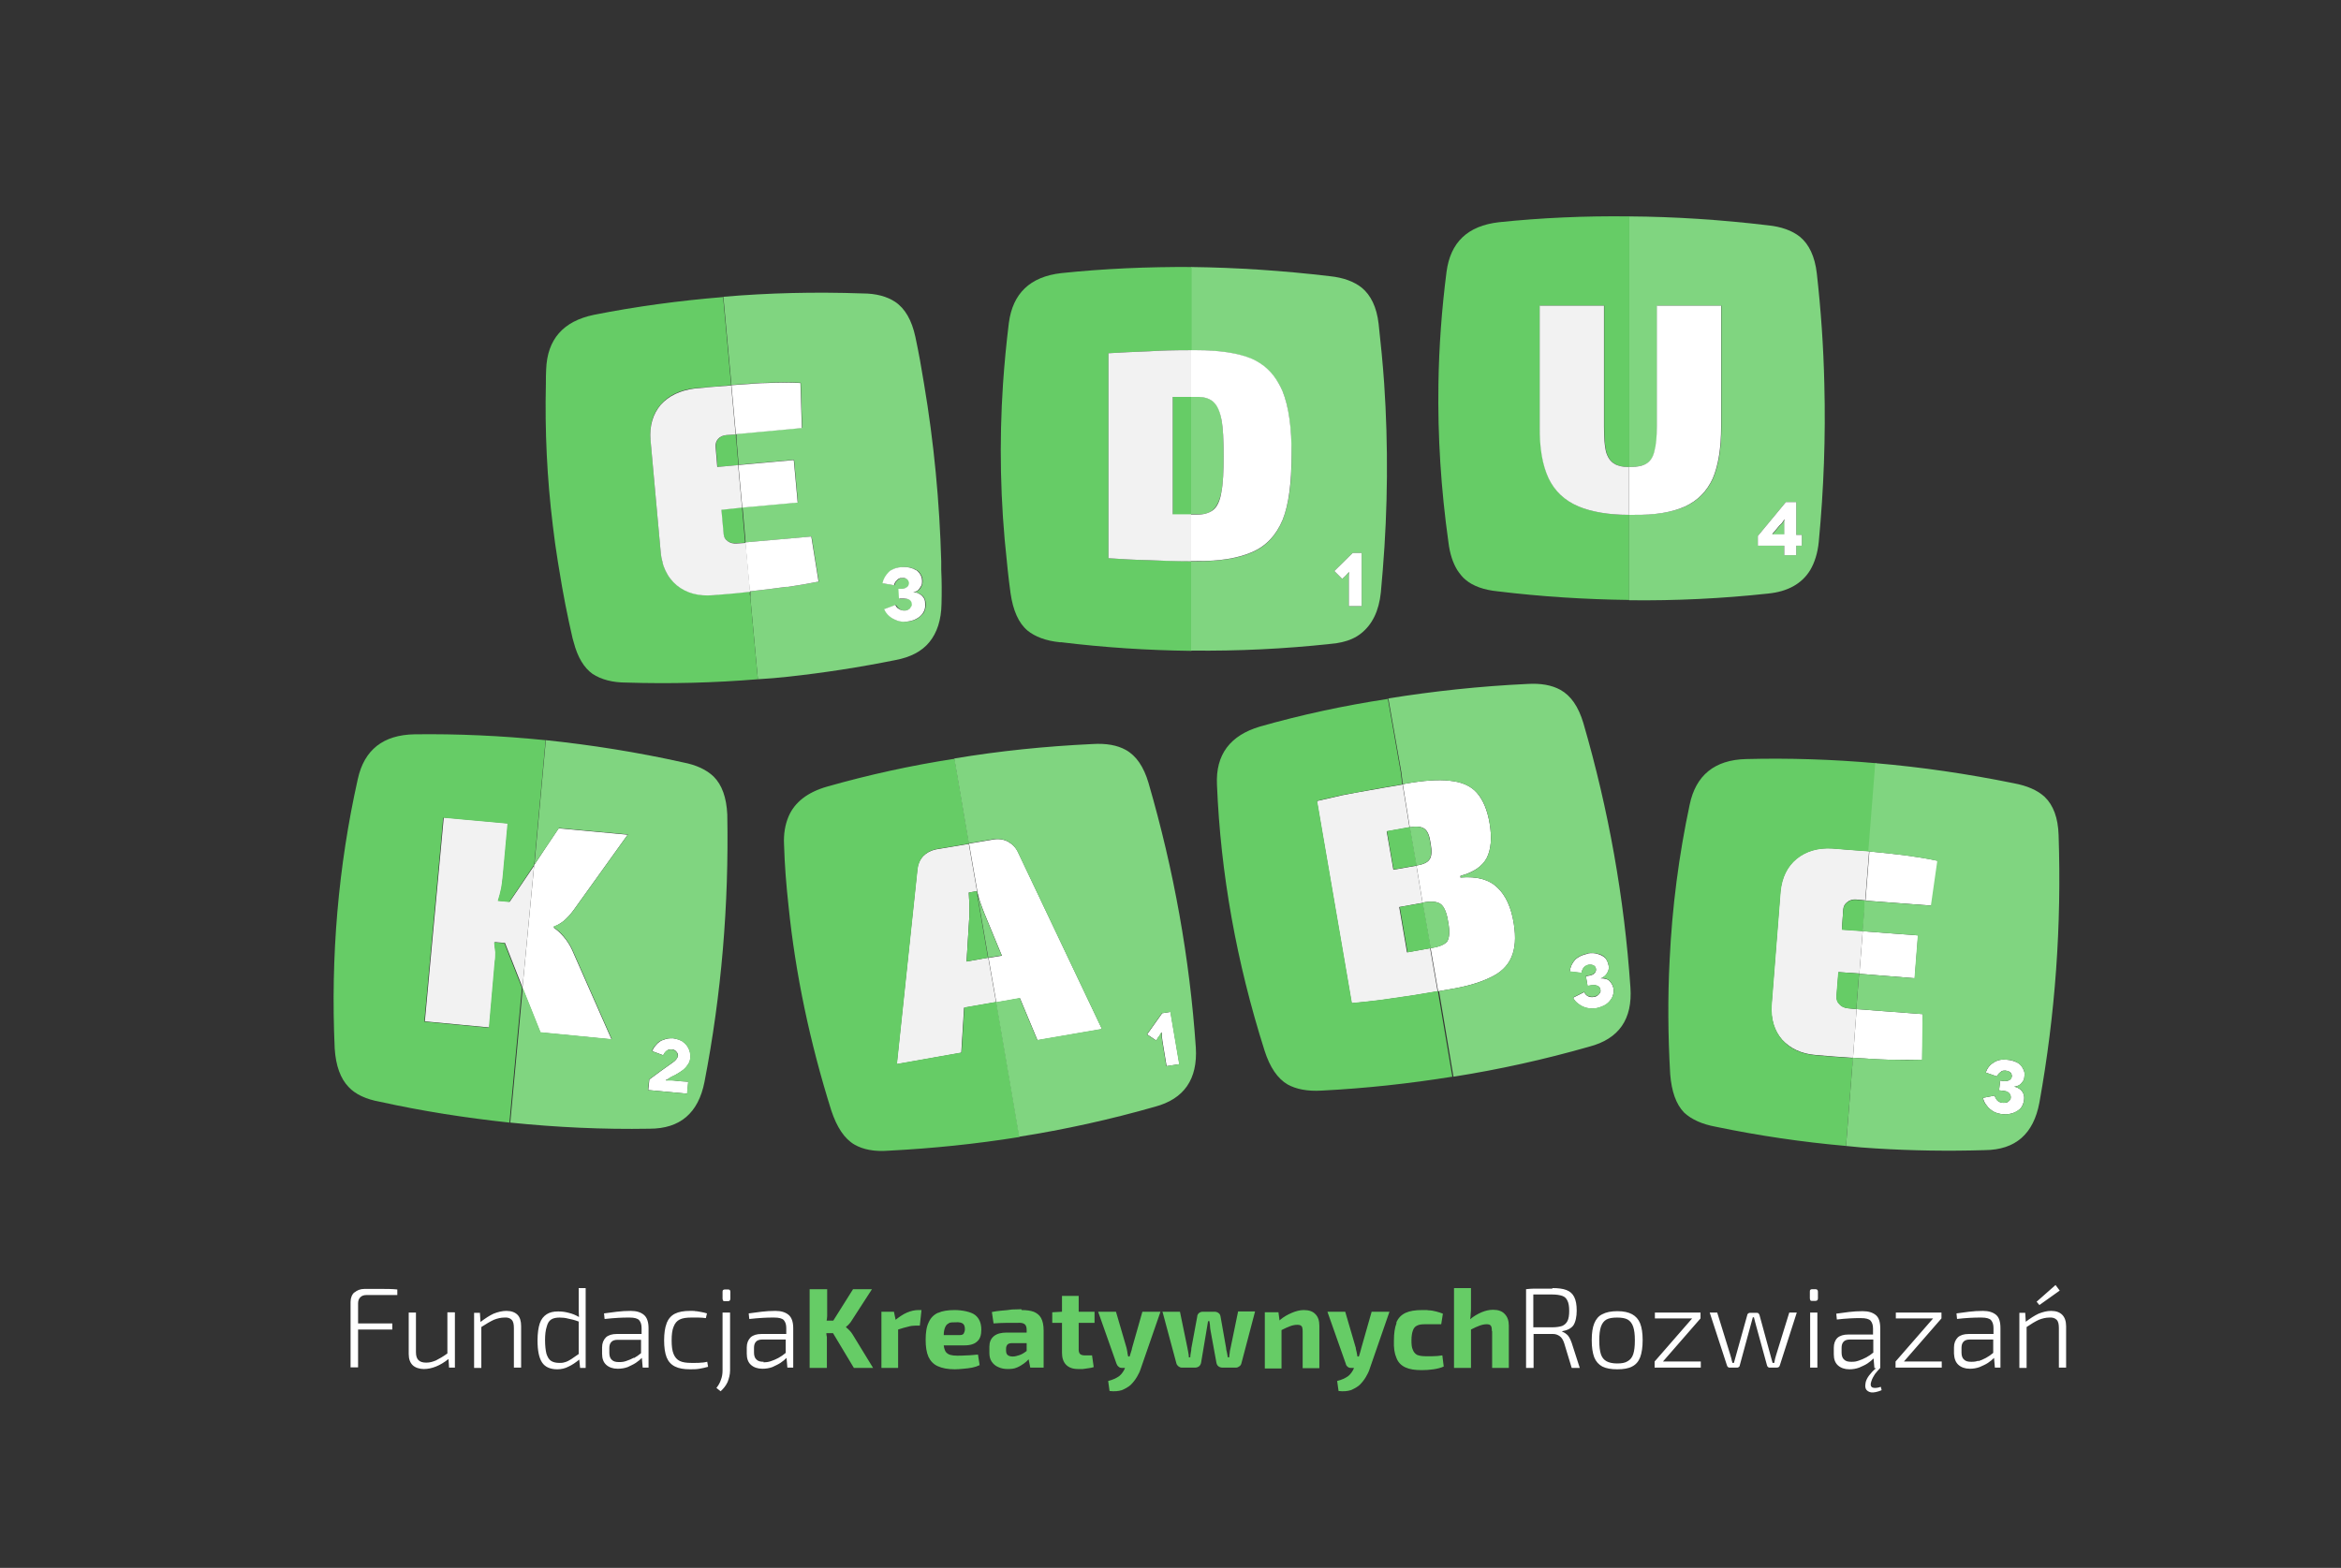 <?xml version="1.0" encoding="UTF-8"?>
<svg xmlns="http://www.w3.org/2000/svg" version="1.1" viewBox="0 0 841.4 563.7">
  <rect x="0" y="0" width="841.4" height="563.7" fill="#333333" stroke="none"/>
  <defs>
    <style>
      .cls-1 {
        fill: #f2f2f2;
      }

      .cls-1, .cls-2, .cls-3, .cls-4 {
        fill-rule: evenodd;
      }

      .cls-2 {
        fill: #80d580;
      }

      .cls-3 {
        fill: #fff;
      }

      .cls-4 {
        fill: #6c6;
      }
    </style>
  </defs>
  <!-- Generator: Adobe Illustrator 28.6.0, SVG Export Plug-In . SVG Version: 1.2.0 Build 709)  -->
  <g>
    <g id="FundacjaKreatywnychRozwiązań">
      <g>
        <path class="cls-3" d="M733,469.2l-1-1.2,6.8-6,1.5,2-7.3,5.2ZM711,489.4c.9-.3,1.9-.7,2.8-1.2.9-.5,1.8-1.1,2.6-1.8v-4.8h-8.5c-1,0-1.8.3-2.2.8-.5.5-.7,1.3-.7,2.2v1.7c0,1.1.3,2,.9,2.5.6.6,1.4.8,2.6.8s1.7-.1,2.6-.4ZM673.3,486.4v-4.8h-8.5c-1,0-1.8.3-2.2.8-.5.5-.7,1.3-.7,2.2v1.7c0,1.1.3,2,.9,2.5.6.6,1.4.8,2.6.8s1.7-.1,2.6-.4c.9-.3,1.9-.7,2.8-1.2.9-.5,1.8-1.1,2.6-1.8ZM660,472.3c1.4-.2,2.9-.4,4.5-.6,1.6-.2,3.3-.3,5-.3,2.1,0,3.6.5,4.7,1.4,1.1.9,1.6,2.5,1.6,4.8v14.2c-.7.7-1.3,1.5-1.9,2.2-.5.8-1,1.6-1.3,2.6-.4,1.1-.3,1.8.3,2.2.6.3,1.7.3,3.1-.2l.3,1.2c-1.6.7-2.9.9-3.8.8-.9-.2-1.6-.6-1.9-1.3-.3-.7-.2-1.5,0-2.5.2-.7.6-1.5,1.2-2.3.6-.8,1.4-1.7,2.5-2.6h-.6l-.3-3.5c-.6.6-1.3,1.2-2.2,1.8-.9.6-1.9,1-3,1.5-1.1.4-2.3.6-3.5.6-1.7,0-3.1-.5-4.1-1.4-1-.9-1.5-2.2-1.5-4v-2.3c0-1.5.4-2.7,1.3-3.6.9-.8,2.2-1.2,3.9-1.2h8.9v-2.1c0-1.3-.3-2.2-.9-2.9-.6-.6-1.7-.9-3.4-.9s-2.6,0-4.1.1c-1.5.1-3.1.2-4.6.4l-.2-2ZM650.6,471.9h2.6v19.8h-2.6v-19.8ZM653.4,464.4v2.4c0,.6-.3.9-.9.9h-1.2c-.3,0-.5,0-.6-.2-.1-.2-.2-.4-.2-.7v-2.4c0-.3,0-.5.2-.7.1-.1.3-.2.6-.2h1.2c.6,0,.9.3.9.9ZM727.9,471.9l.2,3.3c1.6-1.2,3.1-2.2,4.6-2.9,1.5-.6,3-1,4.5-1,1.8,0,3.1.5,4,1.4.9.9,1.4,2.3,1.4,4.1v14.9h-2.6v-14.2c0-1.4-.2-2.4-.8-3-.6-.6-1.5-.9-2.6-.8-1.3,0-2.5.3-3.8.8-1.3.6-2.8,1.5-4.4,2.6v14.7h-2.6v-19.8h2.1ZM697.8,471.9v2.1l-13.5,15.5h13.6v2.2h-16.6v-2.2l13.5-15.5h-13.4v-2.1h16.4ZM708,473.8c-1.5.1-3.1.2-4.6.4l-.2-2c1.4-.2,2.9-.4,4.5-.6,1.6-.2,3.3-.3,5-.3,2.1,0,3.6.5,4.7,1.4,1.1.9,1.6,2.5,1.6,4.8v14.2h-2l-.3-3.5c-.6.6-1.3,1.2-2.2,1.8-.9.6-1.9,1-3,1.5-1.1.4-2.3.6-3.5.6-1.7,0-3.1-.5-4.1-1.4-1-.9-1.5-2.2-1.6-4v-2.3c0-1.5.5-2.7,1.4-3.6.9-.8,2.2-1.2,3.9-1.2h8.9v-2.1c0-1.3-.3-2.2-.9-2.9-.6-.6-1.7-.9-3.4-.9s-2.6,0-4.1.1ZM163.5,471.9v19.8h-2.1l-.2-3.1c-1.5,1.2-3,2.1-4.5,2.7-1.5.6-2.9.9-4.4.9s-3.1-.5-4-1.4c-.9-.9-1.4-2.2-1.4-4v-14.9h2.6v14.2c0,1.4.3,2.3.9,2.9.6.6,1.5.9,2.8.9s2.3-.3,3.5-.8c1.2-.6,2.6-1.4,4.1-2.5v-14.8h2.6ZM227.8,488.3c.9-.5,1.8-1.1,2.6-1.8v-4.8h-8.5c-1,0-1.8.3-2.2.8-.5.5-.7,1.3-.7,2.2v1.7c0,1.1.3,2,.9,2.5.6.6,1.4.8,2.6.8s1.7-.1,2.6-.4c.9-.3,1.9-.7,2.8-1.2ZM172.8,475.2c1.6-1.2,3.1-2.2,4.6-2.9,1.5-.6,3.1-1,4.6-1,1.8,0,3.1.5,4,1.4.9.9,1.3,2.3,1.3,4.1v14.9h-2.6v-14.2c0-1.4-.2-2.4-.8-3-.6-.6-1.4-.9-2.6-.8-1.3,0-2.5.3-3.8.8-1.3.6-2.8,1.5-4.5,2.6v14.7h-2.6v-19.8h2.1l.2,3.3ZM239.6,475.7c.6-1.5,1.6-2.7,3-3.4,1.4-.7,3.2-1,5.4-1s1.2,0,1.9.1c.7,0,1.4.2,2.1.3.7.1,1.4.3,2.1.5l-.4,1.7c-.8-.1-1.7-.2-2.7-.2-1,0-1.9,0-2.6,0-1.7,0-3.1.2-4.1.7-1,.5-1.7,1.3-2.2,2.6-.5,1.2-.7,2.8-.7,4.9s.2,3.7.7,4.9c.5,1.2,1.2,2,2.2,2.5,1,.5,2.4.7,4.1.7s1,0,1.6,0c.7,0,1.4,0,2.1-.1.8,0,1.5-.2,2.1-.3l.3,1.8c-1,.3-2,.5-3.1.7s-2.2.2-3.4.2c-2.2,0-4-.3-5.4-1s-2.4-1.8-3-3.3c-.6-1.5-.9-3.6-.9-6.1s.3-4.6.9-6.1ZM217.3,474.2l-.2-2c1.4-.2,2.9-.4,4.6-.6,1.6-.2,3.3-.3,5-.3,2.1,0,3.6.5,4.7,1.4,1.1.9,1.7,2.5,1.7,4.8v14.2h-2.1l-.3-3.5c-.6.6-1.3,1.2-2.2,1.8-.9.6-1.9,1-2.9,1.5-1.1.4-2.3.6-3.6.6-1.7,0-3.1-.5-4.1-1.4-1-.9-1.5-2.2-1.5-4v-2.3c0-1.5.5-2.7,1.4-3.6.9-.8,2.2-1.2,3.9-1.2h8.9v-2.1c0-1.3-.3-2.2-.9-2.9-.6-.6-1.7-.9-3.4-.9s-2.6,0-4.1.1c-1.5.1-3.1.2-4.7.4ZM207.9,475.1c-1.3-.5-2.5-.8-3.6-1-1.1-.3-2.1-.4-3.2-.4s-2.3.2-3,.7c-.8.5-1.3,1.4-1.6,2.6-.4,1.2-.6,2.8-.6,4.8s.2,3.7.5,4.9c.4,1.2.9,2.1,1.7,2.6.8.5,1.8.7,3,.7s1.4-.1,2.1-.3c.7-.2,1.4-.6,2.2-1.1.7-.5,1.6-1.1,2.6-1.8v-11.7ZM207.9,463.1h2.6v28.7h-2l-.3-3c-1.2,1-2.5,1.9-3.8,2.5-1.3.7-2.7,1-4.1,1-2.5,0-4.4-.8-5.5-2.5-1.1-1.7-1.6-4.3-1.6-7.9,0-2.5.3-4.6.8-6.1.5-1.5,1.4-2.6,2.5-3.3,1.1-.7,2.4-1,4.1-1s2.6.2,3.8.5c1.3.3,2.5.8,3.7,1.5,0-.7-.1-1.3-.1-1.9,0-.6,0-1.3,0-2v-6.4ZM127.4,464.7c.9-.8,2.1-1.3,3.6-1.3,2,0,4,0,6,0,2,0,3.9,0,5.8.2v2h-11.1c-1,0-1.7.3-2.2.8-.5.5-.8,1.2-.8,2.2v7.2h12.3v2.2h-12.3v13.6h-2.7v-23.5c0-1.5.5-2.7,1.4-3.5ZM274.4,489.8c.8,0,1.7-.1,2.6-.4.9-.3,1.9-.7,2.8-1.2.9-.5,1.8-1.1,2.6-1.8v-4.8h-8.5c-1,0-1.8.3-2.2.8-.5.5-.7,1.3-.7,2.2v1.7c0,1.1.3,2,.9,2.5.6.6,1.4.8,2.6.8ZM269.3,474.2l-.2-2c1.4-.2,2.9-.4,4.6-.6,1.6-.2,3.3-.3,5-.3,2.1,0,3.6.5,4.7,1.4,1.1.9,1.7,2.5,1.7,4.8v14.2h-2.1l-.3-3.5c-.6.6-1.3,1.2-2.2,1.8-.9.6-1.9,1-2.9,1.5-1.1.4-2.3.6-3.6.6-1.7,0-3.1-.5-4.1-1.4-1-.9-1.5-2.2-1.5-4v-2.3c0-1.5.5-2.7,1.4-3.6.9-.8,2.2-1.2,3.9-1.2h8.9v-2.1c0-1.3-.3-2.2-.9-2.9-.6-.6-1.7-.9-3.4-.9s-2.6,0-4.1.1c-1.5.1-3.1.2-4.7.4ZM259.8,471.9h2.6v20.8c0,1.5-.4,2.9-.9,4.2-.6,1.3-1.5,2.4-2.5,3.3l-1.5-1.2c.7-.9,1.3-1.9,1.6-2.9.4-1,.6-2.1.6-3.4v-20.8ZM261.7,463.6c.6,0,.8.3.8.9v2.4c0,.6-.3.9-.8.9h-1.2c-.3,0-.5,0-.6-.2-.1-.2-.2-.4-.2-.7v-2.4c0-.3,0-.5.2-.7.1-.1.3-.2.6-.2h1.2ZM557.9,463.1c2.1,0,3.8.2,5.1.7,1.3.5,2.2,1.3,2.8,2.5.6,1.2.9,2.8.9,4.9s-.4,4.1-1.2,5.3c-.8,1.1-2.2,1.8-4,2.1v.2c.7.2,1.4.7,2,1.3.6.7,1,1.6,1.4,2.7l2.9,9h-2.9l-2.7-8.9c-.4-1.2-.9-2-1.6-2.5-.7-.5-1.5-.8-2.4-.8h-4.1c-1.2,0-2.1,0-2.9,0v12.2h-2.7v-28.3c1-.1,2-.2,2.9-.2.9,0,1.8,0,2.9,0,1,0,2.3,0,3.7,0ZM561.5,465.9c-.9-.3-2.1-.5-3.6-.5s-2.7,0-3.9,0c-1.1,0-2.1,0-2.9,0v11.8h6.8c1.5,0,2.7-.2,3.6-.5.9-.4,1.5-1,1.9-1.8.4-.8.6-2,.6-3.6s-.2-2.8-.6-3.6c-.4-.9-1-1.5-1.9-1.8ZM573,475.8c.6-1.5,1.6-2.7,2.9-3.3,1.3-.7,3.1-1.1,5.4-1.1s4,.4,5.3,1.1c1.3.7,2.3,1.8,2.9,3.3.6,1.5.9,3.5.9,6s-.3,4.6-.9,6.2c-.6,1.5-1.5,2.6-2.9,3.3-1.3.7-3.1,1-5.3,1s-4-.3-5.4-1c-1.3-.7-2.3-1.8-2.9-3.3-.6-1.6-.9-3.6-.9-6.2s.3-4.5.9-6ZM581.2,473.7c-1.6,0-2.9.2-3.8.7-.9.5-1.6,1.4-2,2.6-.4,1.2-.6,2.8-.6,4.9s.2,3.8.6,5c.4,1.2,1.1,2,2,2.5.9.5,2.2.8,3.8.8s2.9-.2,3.8-.8c.9-.5,1.6-1.3,2-2.5.4-1.2.6-2.8.6-5s-.2-3.7-.6-4.9c-.4-1.2-1.1-2.1-2-2.6-.9-.5-2.2-.7-3.8-.7ZM614.5,471.9h2.7l4.7,15.2c.1.5.3.9.4,1.4.1.5.2,1,.4,1.5h.5l4.8-17.2c0-.3.2-.5.4-.6.2-.2.4-.2.6-.2h2.4c.3,0,.5,0,.6.2.2.1.3.3.4.6l4.7,17.2h.6c.1-.5.2-1,.3-1.5.1-.5.3-.9.4-1.4l4.7-15.2h2.7l-6.1,19c-.1.3-.2.5-.4.6-.2.1-.4.2-.7.2h-2.4c-.3,0-.5,0-.7-.2-.2-.1-.3-.3-.4-.6l-3.9-14.2c-.1-.5-.3-1-.4-1.5-.1-.5-.3-1.1-.4-1.6h-.4l-4.7,17.3c0,.3-.2.5-.4.6-.2.2-.4.2-.7.2h-2.4c-.3,0-.5,0-.7-.2-.2-.1-.3-.3-.4-.6l-6.2-19ZM611.2,471.9v2.1l-13.5,15.5h13.6v2.2h-16.6v-2.2l13.5-15.5h-13.4v-2.1h16.4Z"/>
        <path class="cls-4" d="M321.3,471.6l.6,2.9c1.4-1.1,2.7-2,4.1-2.6,1.4-.6,2.8-.9,4.1-.9h1.1l-.6,5.6h-1.6c-.8,0-1.7.1-2.7.4-1,.2-2.2.6-3.5,1v13.8h-6v-20.2h4.7ZM291.1,463.5h6.2v8c0,.6,0,1.1,0,1.7,0,.5-.1,1.1-.2,1.6h2.4l7.1-11.3h6.8l-7.3,11.3c-.3.5-.6.9-.9,1.2-.3.4-.7.7-1.1,1v.2c.4.3.8.7,1.2,1.1.4.4.8.9,1.1,1.4l7.4,12.1h-6.9l-7.5-12.5h-2.4c0,.5.1.9.2,1.4,0,.4,0,.9,0,1.3v9.8h-6.2v-28.3ZM536.2,478.5c0-.9-.1-1.6-.4-1.9-.3-.4-.8-.5-1.5-.5-.8,0-1.7.2-2.5.5-.9.3-1.9.8-3.1,1.4v13.8h-6.1v-28.7h6.1v7c0,.8,0,1.5-.1,2.2,0,.7-.1,1.4-.2,2,1.3-1.1,2.7-1.9,4.1-2.5,1.4-.6,2.8-.9,4.1-.9,1.9,0,3.3.5,4.2,1.5,1,1,1.5,2.4,1.5,4.2v15.2h-6v-13.2ZM492.9,471.6h6.5l-7.1,20.5c-.3,1-.8,2-1.4,3-.6,1-1.3,1.9-2.2,2.8-.9.8-2,1.4-3.2,1.9-1.3.4-2.7.5-4.4.3l-.5-3.6c1.6-.4,2.9-1,3.9-1.7.9-.7,1.6-1.7,2.1-2.8v-.2c.1,0-1,0-1,0-.5,0-.9-.1-1.2-.4-.4-.3-.6-.6-.7-1.1l-6.6-18.7h6.4l3.8,13c0,.5.2,1,.3,1.5.1.5.2,1.1.3,1.6h.5c.2-.5.3-1.1.5-1.6.1-.5.3-1,.4-1.5l3.7-13ZM501.9,475.4c.7-1.6,1.8-2.7,3.3-3.4s3.5-1,5.9-1,1.5,0,2.4.1c.9,0,1.8.2,2.6.4.9.2,1.7.5,2.5.8l-.6,3.8c-1.1,0-2.2,0-3.2,0h-2.6c-1.2,0-2.2.1-2.9.5-.7.3-1.2.9-1.5,1.8-.3.8-.5,2-.5,3.5,0,1.5.1,2.6.5,3.4.3.8.8,1.4,1.5,1.8.7.3,1.7.5,2.9.5s1.6,0,2.7,0c1.1,0,2.3-.1,3.5-.3l.5,4c-1.1.5-2.3.8-3.7,1-1.4.2-2.7.3-4.2.3-2.5,0-4.4-.3-5.9-1-1.5-.7-2.6-1.8-3.2-3.4-.7-1.6-1-3.6-.9-6.2,0-2.6.3-4.7.9-6.2ZM418,471.6h6.1l2.7,13.1c.1.6.2,1.1.3,1.6.1.6.2,1.1.2,1.7h.5c0-.6.1-1.1.2-1.7.1-.5.2-1.1.2-1.6l2.1-11.3c0-.6.3-1,.6-1.3.4-.3.8-.5,1.4-.5h4.3c.5,0,1,.2,1.4.5.4.3.6.7.7,1.3l2,11.3c0,.6.2,1.1.3,1.6.1.6.2,1.1.3,1.7h.5c0-.6.1-1.1.2-1.7,0-.6.2-1.1.3-1.7l2.7-13.1h6.1l-4.9,18.6c-.1.5-.4.9-.7,1.1-.4.3-.8.5-1.3.5h-4.8c-.6,0-1.1-.2-1.5-.5-.4-.3-.6-.8-.7-1.3l-2.1-11.5c-.1-.6-.2-1.1-.2-1.7,0-.6-.2-1.1-.2-1.7h-.5l-2.5,14.9c-.1.6-.4,1-.7,1.3-.4.3-.9.5-1.5.5h-4.7c-.5,0-.9-.2-1.3-.5-.3-.3-.6-.6-.7-1.1l-5-18.6ZM460,474.6c1.4-1.2,2.9-2,4.3-2.6,1.4-.6,2.9-1,4.3-1,1.9,0,3.3.5,4.2,1.5,1,1,1.4,2.4,1.4,4.2v15.2h-6v-13.2c0-.9-.1-1.6-.4-1.9-.3-.4-.9-.5-1.6-.5-.8,0-1.7.2-2.5.5-.9.3-1.9.8-3.1,1.4v13.8h-6v-20.2h4.9l.4,3ZM362.1,483.4c-.3.4-.5.8-.5,1.4v.8c0,.7.2,1.3.6,1.6.4.3,1,.5,1.8.5s1.5-.2,2.4-.5c.9-.3,1.7-.8,2.6-1.5v-2.8h-5.4c-.7,0-1.2.2-1.5.5ZM341,475.8c-.6.2-1,.7-1.3,1.4-.3.7-.5,1.6-.5,2.8h5.7c.8,0,1.3-.2,1.5-.6.2-.4.4-.9.4-1.5,0-.9-.2-1.6-.7-2-.5-.4-1.4-.6-2.7-.5-1,0-1.8,0-2.4.3ZM337.2,472c1.5-.7,3.5-1,6-1s5.8.6,7.3,1.8,2.2,3,2.2,5.2c0,1.9-.4,3.3-1.4,4.2-1,1-2.5,1.5-4.7,1.5h-7.4c.1,1,.4,1.8.7,2.3.4.5.9.9,1.6,1.1.7.2,1.5.3,2.5.3,1,0,2.1,0,3.4-.1,1.3,0,2.7-.2,4.1-.3l.6,3.8c-.8.4-1.7.7-2.7.9-1,.2-2,.3-3.1.4-1,.1-2.1.2-3.1.2-2.5,0-4.6-.4-6.1-1.1-1.6-.7-2.7-1.9-3.4-3.4-.7-1.6-1-3.6-1-6.1,0-2.6.3-4.7,1.1-6.3.7-1.6,1.8-2.7,3.3-3.4ZM394.6,471.6h6.5l3.8,13c.1.5.2,1,.3,1.5,0,.5.2,1.1.3,1.6h.5c.2-.5.3-1.1.5-1.6s.3-1,.4-1.5l3.7-13h6.5l-7.1,20.5c-.3,1-.8,2-1.4,3-.6,1-1.3,1.9-2.2,2.8-.9.8-2,1.4-3.2,1.9-1.3.4-2.7.5-4.4.3l-.5-3.6c1.6-.4,2.9-1,3.9-1.7.9-.7,1.6-1.7,2.1-2.8v-.2c.1,0-1,0-1,0-.5,0-.9-.1-1.2-.4-.4-.3-.6-.6-.8-1.1l-6.6-18.7ZM378.2,475.6v-3.8l3.5-.2v-5.7h6v5.7h5.7v4h-5.7v9.6c0,.8.2,1.3.5,1.6.3.3.9.5,1.7.5h2.6l.6,4.2c-.5.2-1.1.3-1.8.4-.7.1-1.4.2-2.1.3-.7,0-1.3,0-1.7,0-1.9,0-3.3-.5-4.3-1.5-1-1-1.5-2.5-1.5-4.3v-10.8h-3.5ZM367.2,471c1.7,0,3.2.2,4.3.6,1.2.5,2.1,1.2,2.7,2.3.6,1.1.9,2.6.9,4.5v13.3h-4.8l-.6-3c-.5.6-1.1,1.1-1.8,1.6-.7.5-1.5,1-2.5,1.4-.9.4-2,.5-3.2.5s-2.4-.2-3.4-.7c-1-.4-1.8-1.1-2.4-2-.6-.9-.8-1.9-.8-3.2v-2.1c0-1.6.5-2.9,1.6-3.8,1.1-.9,2.6-1.3,4.6-1.3h7.2v-.9c0-1-.2-1.7-.7-2.1s-1.3-.6-2.6-.5c-1,0-2.2,0-3.8,0-1.5,0-3.1.1-4.8.2l-.6-4.1c1-.2,2.2-.4,3.5-.5,1.3-.1,2.5-.2,3.7-.4,1.3,0,2.4-.1,3.4-.1Z"/>
      </g>
    </g>
    <g id="Warstwa_2">
      <g>
        <path class="cls-3" d="M351.4,321.2l-3.1-17.9,8.9-1.5c1.9-.3,3.6,0,5.1.8,1.6.9,2.8,2.1,3.6,3.8l30.2,63.6-23.2,4-6.3-15.1-8.5,1.5-2.8-16,4.8-.8-6.2-15c-.5-1.2-1-2.6-1.5-4-.4-1.1-.7-2.1-.9-3.2h0ZM514.1,340.9h.1c3.1-.5,5.1-1.3,6-2.5.8-1.4.9-3.7.3-6.9-.5-3.3-1.4-5.4-2.6-6.4-1.3-1-3.5-1.2-6.6-.6l-2.2-13.3c2.4-.4,4-1.1,4.7-2.2.8-1.1.9-3,.4-5.8-.4-2.8-1.1-4.5-2.3-5.3-1-.7-2.7-.9-5.1-.5h-.1l-2.5-15.4c.2,0,.4-.1.7-.2,6.7-1.2,12.1-1.6,16.2-1.1,4.2.4,7.5,1.8,9.7,4.3,2.2,2.5,3.8,6.2,4.6,11,.9,5.3.5,9.4-1,12.4-1.6,3.1-4.8,5.2-9.5,6.5v.6c6-.5,10.3.7,13.3,3.6,3,2.8,5,7.2,5.9,13,.8,5,.5,9-.9,12.1-1.3,3.1-3.9,5.6-7.7,7.3-3.7,1.8-8.5,3.2-14.6,4.2-1.4.2-2.7.5-4,.7l-2.7-15.5ZM187.8,355.1l4.2-44.1h0c0-.1,8.8-13.2,8.8-13.2l24.8,2.3-19.5,27.2c-1.1,1.5-2.3,2.8-3.6,3.9-1.2.9-2.4,1.6-3.4,1.9v.5c.9.6,2.1,1.6,3.4,3.1,1.3,1.5,2.3,3.1,3.1,4.8l14.2,32.2-25.6-2.5-6.4-16ZM417.6,364.3l3.1-.5,3.2,18.8-4.6.7-1.5-9.1c0-.4-.1-.8-.2-1.3,0-.5,0-.9,0-1.2,0-.4-.1-.6-.1-.6,0,0-.1.3-.4.7-.2.4-.5.8-.9,1.3l-.6,1-3.3-2.2,5.4-7.6ZM570.6,342.8c1.4-.2,2.6-.2,3.7.2,1.1.3,2,.8,2.7,1.5.6.7,1,1.6,1.2,2.8.1.8,0,1.5-.3,2.1-.3.6-.7,1.2-1.2,1.6-.5.4-.9.6-1.4.8.6-.1,1.2,0,2,.2.7.2,1.2.6,1.6,1.2.5.6.8,1.3,1,2.1.2,1.2,0,2.2-.4,3.2-.5,1-1.2,1.9-2.2,2.6-.9.6-2.1,1.1-3.5,1.4-1.3.2-2.4.1-3.5-.1-1.1-.3-2-.7-2.9-1.4-.9-.6-1.6-1.4-2-2.3l4-2c.3.7.8,1.2,1.4,1.5.6.3,1.4.4,2.2.2.4,0,.8-.2,1.2-.5.3-.2.6-.5.9-1,.2-.3.2-.7.1-1.2-.1-.6-.5-1.1-1-1.2-.6-.3-1.2-.4-2-.3l-1.6.3-.6-3.5,1.6-.3c.8-.2,1.3-.5,1.6-.9.4-.5.5-1,.4-1.5-.1-.6-.4-1-.9-1.2-.5-.3-1.1-.3-1.8-.2-.7.2-1.2.5-1.5.8-.5.5-.8,1.2-1,2.1l-4.2-.5c.2-1.6.8-3,1.9-4.2,1.1-1.1,2.6-1.8,4.5-2.2ZM245.4,374.5c.9.6,1.6,1.4,2.1,2.4.5,1,.7,2.1.7,3.2-.1,1.2-.5,2.2-1.1,2.9-.5.8-1.2,1.5-2,2-.7.5-1.5,1-2.4,1.5-.6.3-1.1.5-1.6.8-.5.3-.9.5-1.2.8h-.5v.2h1.4c.8.1,2,.2,3.4.4l3.2.2-.4,4.3-14-1.3.4-3.8c1.4-1,2.8-2.1,4.2-3.1,1.4-1,2.8-2,4.2-3,.6-.4,1-.8,1.3-1.2.3-.4.5-.8.6-1.2,0-.6-.2-1.1-.6-1.5-.4-.5-.9-.8-1.7-.8-.6,0-1.1,0-1.5.3-.3.2-.6.4-.9.8-.3.4-.5.7-.6,1l-4-1.5c.4-.9.9-1.7,1.6-2.4.7-.8,1.5-1.4,2.6-1.7,1-.4,2.1-.6,3.4-.5,1.4.2,2.5.6,3.5,1.2ZM671.8,306.1c4.4.4,8.7.9,13,1.4,4.3.6,8.2,1.2,11.8,2l-2.3,16.1-23.8-1.8,1.4-17.7ZM668.3,350.1l1.2-15.3,19.9,1.5-1.2,15.4-19.9-1.6ZM666,380.3l1.3-17.5,23.8,1.8-.2,16.4c-3.4,0-7.1,0-11.1,0-.2,0-.5,0-.7,0-4.3-.1-8.6-.4-13-.7ZM725,382c1,.5,1.7,1.3,2.1,2.2.5.8.7,1.8.5,2.9,0,.8-.3,1.5-.8,2-.4.6-.9,1-1.4,1.2-.6.2-1.1.4-1.6.4.7,0,1.3.3,1.9.7.6.3,1,.8,1.4,1.5.4.7.5,1.5.4,2.4-.1,1.1-.5,2.1-1.1,3-.7.8-1.6,1.4-2.7,1.8-1.1.4-2.3.6-3.7.5-1.3-.1-2.4-.4-3.4-.9-1-.6-1.9-1.3-2.5-2.2-.7-.8-1.1-1.7-1.4-2.8l4.2-.8c.2.7.6,1.3,1,1.8.6.5,1.3.8,2.1.8.5,0,.9,0,1.2-.1.4-.1.7-.4,1-.7.3-.3.5-.6.5-1.1,0-.6-.1-1.1-.6-1.6-.4-.4-1-.7-1.9-.8l-1.7-.2.4-3.5,1.6.2c.8,0,1.5-.2,1.9-.5.4-.3.6-.8.7-1.2,0-.7-.2-1.2-.6-1.5-.4-.3-1-.5-1.7-.6-.7,0-1.3,0-1.7.5-.6.4-1,.9-1.4,1.6l-4-1.4c.6-1.6,1.5-2.8,2.9-3.6,1.3-.9,2.9-1.2,4.7-1,1.4.1,2.7.5,3.7,1Z"/>
        <path class="cls-1" d="M348.2,303.3l3.1,17.9c-.1-.3-.2-.5-.2-.8l-2.9.5c0,1.4.2,2.8.2,4.3v4.3l-1,16.2,7.8-1.4,2.8,16-11.5,2-1,16.2-23.2,4.1,7.4-70c.2-1.9.9-3.5,2.1-4.8,1.2-1.2,2.7-2,4.5-2.4l11.9-2ZM504.1,282l2.5,15.4c-.1,0-.3.1-.4.1l-7.8,1.4,2.4,13.8,8-1.4c.1,0,.2,0,.3,0l2.2,13.3-8.4,1.5,2.8,16.3,8.3-1.5,2.7,15.5c-3.5.6-6.7,1.1-9.6,1.6-4,.6-7.7,1.1-11.1,1.6-3.3.4-6.7.8-10.2,1.1l-12.5-72.7c3-.7,6.1-1.4,9.2-2.1,3-.6,6.2-1.2,9.8-1.8,3.4-.6,7.3-1.3,11.6-2ZM667.3,362.8l-1.3,17.5h0c0,0-.2,0-.2,0-4.6-.3-9-.6-13.2-1-5.1-.4-9.1-2.3-12.1-5.5-2.8-3.2-4.1-7.4-3.8-12.5l3.2-40.8c.5-5,2.4-9,5.8-11.8,3.4-2.7,7.7-4,12.8-3.7,4.2.4,8.6.7,13.1,1,.1,0,.2,0,.2,0l-1.4,17.7-3.2-.3c-1.3-.1-2.4.2-3.2.9-.9.6-1.4,1.5-1.5,2.7l-.5,7.2,7.5.5-1.2,15.3-7.5-.5-.7,8.8c0,1.1.3,2,1.1,2.8.7.8,1.7,1.2,3,1.4l3.2.3ZM192,310.9l-4.2,44.1-6.3-16-3.7-.3c0,1.2.2,2.3.4,3.5,0,1.2,0,2.3-.2,3.2l-2.1,24-23.2-2.2,6.8-73.3,23.1,2.1-1.7,18.5c-.2,1.5-.4,3.1-.6,4.7-.3,1.5-.7,3-1.2,4.6l4.1.4,9-13.3Z"/>
        <path class="cls-4" d="M366.3,408.8c-15.6,2.5-31.2,4.1-46.9,4.9-5.1.4-9.2-.4-12.3-2.2-3.6-2.1-6.3-6.2-8.3-12.2-7.7-24.5-12.9-49.1-15.4-73.7-.8-7.3-1.4-14.7-1.6-22-.2-3.8.4-7.1,1.6-10,2.2-5.2,6.9-8.8,13.9-10.8,14.8-4.2,30.1-7.6,45.8-10l5.2,30.5-11.9,2c-1.8.4-3.3,1.2-4.5,2.4-1.2,1.3-1.9,3-2.1,4.8l-7.4,70,23.2-4.1,1-16.2,11.5-2,8.3,48.5ZM355.2,344.3l-7.8,1.4,1-16.2v-4.3c0-1.5-.2-2.9-.2-4.3l2.9-.5c0,.3.1.5.2.8h0c0,0,0,.8,0,.8,0,.3.1.5.1.7l3.7,21.6ZM498.8,251.1l4.8,27.3c0,.6.1,1.2.2,1.8,0,.1,0,.3,0,.4l.2,1.4c-4.3.7-8.2,1.4-11.6,2-3.5.7-6.8,1.3-9.8,1.8-3.1.7-6.2,1.4-9.2,2.1l12.5,72.7c3.5-.3,6.9-.7,10.2-1.1,3.4-.5,7.1-1,11.1-1.6,2.8-.5,6-1,9.6-1.6l5.2,30.8c-15.6,2.5-31.2,4.2-47,5-5.1.3-9.1-.5-12.2-2.2-3.6-2.1-6.4-6.2-8.3-12.2-10.1-31.8-15.8-63.7-17.1-95.6-.5-10.8,4.7-17.7,15.5-20.9,14.8-4.2,30-7.5,45.8-9.9ZM511.4,324.5l2.9,16.4h-.1l-8.3,1.5-2.8-16.3,8.4-1.5ZM506.8,297.4l2.4,13.8c-.1,0-.2,0-.3,0l-8,1.4-2.4-13.8,7.8-1.4c.2,0,.3,0,.4-.1h.1ZM666,380.3v1.2c-.1.3-.2.7-.2,1.2l-2.3,29.3c-15.8-1.4-31.4-3.7-46.8-6.9-4.9-.9-8.7-2.6-11.4-5.1-2.9-3-4.5-7.6-5-13.8-.8-13.9-.9-27.6-.2-41.1.9-19,3.3-37.5,7.2-55.8,2.2-10.6,9-16.1,20.2-16.4,15.4-.4,31,.1,46.9,1.5l-2.5,31.7s-.1,0-.2,0c-4.5-.3-8.9-.7-13.1-1-5.1-.3-9.4.9-12.8,3.7-3.4,2.8-5.3,6.7-5.8,11.8l-3.2,40.8c-.3,5.1,1,9.2,3.8,12.5,3,3.3,7,5.1,12.1,5.5,4.2.4,8.6.7,13.2,1,0,0,.2,0,.2,0ZM196.1,266.1l-4.1,44.8h0c0,.1-9,13.4-9,13.4l-4.1-.4c.5-1.6.9-3.1,1.2-4.6.3-1.6.5-3.2.6-4.7l1.7-18.5-23.1-2.1-6.8,73.3,23.2,2.2,2.1-24c.2-.9.2-2,.2-3.2-.2-1.1-.3-2.3-.4-3.5l3.7.3,6.3,16-4.5,48.5c-15.7-1.7-31.2-4.1-46.6-7.5-5-.9-8.8-2.7-11.2-5.3-2.9-3-4.6-7.6-5-13.8-1.5-33.3,1.3-65.6,8.3-96.9,2.3-10.5,9.1-15.9,20.4-16.1,15.4-.2,31,.5,46.9,2.1ZM670.4,323.8v1.3c-.2.4-.2.9-.2,1.4l-.7,8.3-7.5-.5.5-7.2c.1-1.2.6-2.1,1.5-2.7.8-.7,1.9-1,3.2-.9l3.2.3ZM667.3,362.8l-3.2-.3c-1.3-.1-2.3-.6-3-1.4-.8-.7-1.1-1.6-1.1-2.8l.7-8.8,7.5.5-1,12.7Z"/>
        <path class="cls-2" d="M366.3,408.8l-8.3-48.5,8.5-1.5,6.3,15.1,23.2-4-30.2-63.6c-.8-1.7-2-2.9-3.6-3.8-1.5-.8-3.2-1-5.1-.8l-8.9,1.5-5.2-30.5c16.1-2.7,32.7-4.4,49.7-5.2,4.9-.3,8.8.4,11.9,2.1,3.8,2.1,6.5,6.1,8.2,11.9,9.1,31.3,14.8,63,17,95.1.7,11.4-4.2,18.5-14.7,21.3-16.1,4.6-32.4,8.2-48.9,10.8ZM355.2,344.3l-3.7-21.6c0-.2,0-.4-.1-.7v-.7c.1,1.1.5,2.1.9,3.2.5,1.5,1,2.8,1.5,4l6.2,15-4.8.8ZM516.9,356.4c1.3-.2,2.6-.5,4-.7,6.1-1,11-2.4,14.6-4.2,3.8-1.7,6.3-4.2,7.7-7.3,1.4-3.1,1.7-7.1.9-12.1-.9-5.8-2.9-10.2-5.9-13-3-2.9-7.4-4.1-13.2-3.6v-.6c4.6-1.2,7.7-3.4,9.4-6.5,1.5-3,1.9-7.1,1-12.4-.8-4.9-2.4-8.6-4.6-11-2.3-2.5-5.5-3.9-9.7-4.3-4.2-.5-9.6-.1-16.2,1.1-.3,0-.5,0-.7.2l-.2-1.4c0-.1,0-.3,0-.4-.1-.6-.2-1.2-.2-1.8l-4.8-27.3c16.2-2.6,32.9-4.4,49.9-5.2,4.9-.3,8.8.4,11.9,2.1,3.8,2.1,6.5,6,8.3,12,9.1,31.3,14.7,62.9,16.9,95,.8,11.4-4.1,18.5-14.8,21.3-16.1,4.6-32.3,8.2-48.8,10.8l-5.2-30.8ZM509.1,311.2l-2.4-13.8c2.4-.4,4.1-.2,5.1.5,1.2.8,1.9,2.5,2.3,5.3.5,2.8.4,4.7-.4,5.8-.7,1.1-2.3,1.8-4.7,2.2ZM514.2,340.9l-2.9-16.4c3.1-.6,5.3-.4,6.6.6,1.2.9,2.1,3,2.6,6.4.6,3.2.5,5.5-.3,6.9-.9,1.2-2.9,2.1-6,2.5h0ZM674.3,274.4c16.3,1.4,32.8,3.8,49.5,7.2,4.8.9,8.5,2.5,11.1,4.9,3.1,3,4.8,7.5,5,13.7,1.1,32.5-1.2,64.6-6.9,96.2-2.1,11.3-8.6,17-19.6,17.1-13.1.4-26.2.2-39.1-.6-3.6-.2-7.2-.5-10.8-.9l2.3-29.3c0-.4,0-.8.1-1.2v-1.2h.1c4.4.3,8.7.5,13,.7.2,0,.5,0,.7,0,4,.1,7.7.1,11.1,0l.2-16.4-23.8-1.8,1-12.7,19.9,1.6,1.2-15.4-19.9-1.5.7-8.3c0-.5,0-1,0-1.4v-1.3c.1,0,23.9,1.8,23.9,1.8l2.3-16.1c-3.6-.8-7.5-1.4-11.8-2-4.2-.5-8.5-1-13-1.4l2.5-31.7ZM196.1,266.1c16.3,1.7,32.8,4.3,49.4,8,4.7.9,8.4,2.6,11,5.1,3,3,4.6,7.5,4.9,13.6.6,32.6-2.1,64.7-8.2,96.2-2.2,11.2-8.8,16.8-19.7,16.8-16.8.3-33.5-.5-50.1-2.2l4.5-48.5,6.4,16,25.6,2.5-14.2-32.2c-.8-1.7-1.9-3.3-3.1-4.8-1.3-1.5-2.5-2.5-3.5-3.1v-.5c1.1-.3,2.3-.9,3.5-1.9,1.3-1.1,2.5-2.4,3.6-3.9l19.5-27.2-24.8-2.3-8.8,13.1,4.1-44.8ZM245.4,374.5c-1-.6-2.2-1-3.5-1.2-1.2,0-2.4,0-3.4.5-1.1.3-2,.8-2.6,1.7-.7.7-1.3,1.5-1.6,2.4l4,1.5c.2-.3.4-.6.6-1,.3-.4.6-.6.9-.8.4-.2.9-.3,1.5-.3.7,0,1.3.4,1.7.8.4.4.6.9.6,1.5,0,.4-.2.9-.6,1.2-.3.5-.8.9-1.3,1.2-1.4,1-2.7,2-4.2,3-1.4,1-2.8,2.1-4.2,3.1l-.4,3.8,14,1.3.4-4.3-3.2-.2c-1.4-.2-2.6-.2-3.4-.2h-1.4v-.2h.5c.3-.4.7-.7,1.2-1,.5-.3,1-.6,1.6-.8.9-.5,1.7-1,2.4-1.5.8-.6,1.4-1.2,2-2,.6-.7,1-1.7,1.1-2.9,0-1.2-.2-2.3-.7-3.2-.5-1-1.2-1.8-2.1-2.4ZM570.6,342.8c-1.9.4-3.4,1.1-4.5,2.2-1.1,1.2-1.7,2.6-1.9,4.2l4.2.5c.2-.9.5-1.6,1-2.1.4-.4.9-.7,1.5-.8.7,0,1.3,0,1.8.2.5.2.8.7.9,1.2.1.5,0,1-.4,1.5-.3.4-.8.7-1.6.9l-1.6.3.6,3.5,1.6-.3c.8,0,1.5,0,2,.3.5.2.8.6,1,1.2.1.5,0,.9-.1,1.2-.3.5-.5.8-.9,1-.4.2-.8.4-1.2.5-.8.2-1.6,0-2.2-.2-.6-.3-1.1-.8-1.4-1.5l-4,2c.4.9,1.1,1.7,2,2.3.8.7,1.8,1.1,2.9,1.4,1.1.3,2.3.3,3.5.1,1.4-.3,2.6-.8,3.5-1.4,1-.7,1.7-1.6,2.2-2.6.5-1,.6-2,.4-3.2-.2-.8-.5-1.5-1-2.1-.4-.6-1-1-1.6-1.2-.7-.3-1.4-.3-2-.2.5-.1.9-.4,1.4-.8.5-.4.9-1,1.2-1.6.3-.6.4-1.3.3-2.1-.2-1.1-.6-2-1.2-2.8-.7-.8-1.6-1.3-2.7-1.5-1.1-.3-2.4-.4-3.7-.2ZM417.6,364.3l-5.4,7.6,3.3,2.2.6-1c.4-.5.7-.9.9-1.3.2-.4.4-.7.4-.7,0,0,0,.2.1.6,0,.3,0,.7,0,1.2.1.5.2.9.2,1.3l1.5,9.1,4.6-.7-3.2-18.8-3.1.5ZM725,382c-1-.6-2.2-.9-3.7-1-1.9-.2-3.5.1-4.7,1-1.4.8-2.4,2-2.9,3.6l4,1.4c.3-.7.8-1.2,1.4-1.6.5-.4,1-.5,1.7-.5.7,0,1.3.3,1.7.6.4.4.6.9.6,1.5,0,.5-.2.9-.7,1.2-.4.3-1.1.5-1.9.5l-1.6-.2-.4,3.5,1.7.2c.9,0,1.5.3,1.9.8.5.5.7,1,.6,1.6,0,.5-.2.8-.5,1.1-.3.3-.6.6-1,.7-.3,0-.7.1-1.2.1-.8,0-1.5-.3-2.1-.8-.5-.5-.8-1.1-1-1.8l-4.2.8c.2,1.1.6,2,1.4,2.8.6.9,1.5,1.6,2.5,2.2,1,.5,2.1.8,3.4.9,1.4,0,2.6,0,3.7-.5,1.1-.5,2-1.1,2.7-1.8.7-.9,1-1.9,1.1-3,.1-.9,0-1.7-.4-2.4-.3-.7-.8-1.2-1.4-1.5-.6-.4-1.2-.6-1.9-.7.5,0,1-.1,1.6-.4.6-.3,1-.7,1.4-1.2.5-.5.7-1.2.8-2,.2-1.1,0-2.1-.5-2.9-.5-.9-1.2-1.7-2.1-2.2Z"/>
      </g>
    </g>
    <g id="Warstwa_4">
      <g>
        <path class="cls-2" d="M585.4,215.7v-30.6h1.9c7.7,0,13.8-.9,18.4-3,4.6-2.1,7.9-5.5,10-10.1,2-4.7,3-10.9,3-18.7v-43.4h-23.1v43.4c0,3.9-.2,6.9-.9,9-.5,2.1-1.5,3.6-2.9,4.4-1.4.8-3.2,1.2-5.6,1.2h-.7v-90.1c16.4.1,33,1.2,49.9,3.2,4.9.5,8.7,1.9,11.5,4.1,3.3,2.7,5.4,7.1,6.1,13.2,1.5,13.3,2.4,26.5,2.7,39.7.5,19-.2,37.9-2,56.8-.4,4.1-1.5,7.5-3.1,10.2-3,4.9-8.1,7.7-15.1,8.4-16.6,1.8-33.3,2.6-49.9,2.4ZM428.1,234v-32.2h1.8c8.4,0,15.1-1,20.1-3.2,5.1-2.2,8.7-6.1,11-11.6,2.2-5.6,3.3-13.3,3.2-23.2,0-9.8-1-17.5-3.2-23-.4-1-.9-1.9-1.4-2.8-2.3-4-5.5-7-9.6-8.9-5-2.1-11.7-3.2-20.1-3.1h-1.8v-30c16.4.2,33,1.3,49.9,3.3,4.8.5,8.6,1.9,11.4,4.1,3.3,2.7,5.4,7,6.1,13,.8,7.2,1.5,14.3,2,21.5,1.5,22.4,1.3,44.8-.5,67-.2,2.7-.5,5.4-.7,8.1-.7,6.7-3.1,11.6-7.2,14.8-1.9,1.5-4.2,2.5-6.9,3.1-1.3.3-2.6.5-4,.6-16.6,1.8-33.3,2.6-49.9,2.4ZM428.1,185v-42.4h1.8c2.6,0,4.6.5,6.1,1.7,1.5,1.2,2.5,3.4,3,6.4.6,3.1.8,7.4.8,13,0,5.7-.2,10.1-.8,13.1-.6,3.1-1.6,5.2-3,6.5-1.4,1.2-3.5,1.8-6.1,1.6h-1.8ZM484.8,207.3v10.6h4.6v-19.1h-3.2l-6.6,6.5,2.8,2.8.9-.8c.4-.4.8-.8,1.1-1.2.2-.4.4-.5.5-.5v.5c0,.3,0,.7-.1,1.2ZM272.4,244.2l-2.7-29.2c0-.4,0-.8,0-1.2v-1.2c-.1,0-.1,0-.1,0,4.4-.5,8.7-1,13-1.6.2,0,.5,0,.7,0,4-.6,7.6-1.2,11-1.9l-2.6-16.2-23.7,2.1-1.1-12.6,19.9-1.8-1.4-15.3-19.9,1.8-.7-8.3c0-.5-.1-.9-.1-1.4v-1.4c-.1,0,23.6-2.2,23.6-2.2l-.5-16.2c-3.6-.2-7.6-.2-11.9,0-1.5,0-3.1.1-4.6.2-2.8.2-5.6.4-8.4.6l-2.9-31.7c16.3-1.4,33-1.8,50-1.2,4.9,0,8.8,1.1,11.7,3,3.6,2.4,6,6.6,7.3,12.6,1.2,5.6,2.2,11.2,3.1,16.8,3.6,21.3,5.6,42.6,6.2,64v3c.2,4.1.2,8.1.1,12.2-.1,5.8-1.6,10.4-4.4,13.8-2.7,3.3-6.8,5.4-12.1,6.4-12.9,2.6-25.8,4.6-38.7,6-3.6.4-7.2.7-10.8.9ZM329.2,204.9c-.4-.3-.8-.5-1.3-.6-1.1-.4-2.4-.5-3.7-.4-1.4.1-2.5.4-3.5,1-.4.2-.7.5-1.1.8-1.2,1.1-1.9,2.4-2.2,4l4.1.7c.2-.8.6-1.4,1.1-1.8.4-.5,1-.7,1.6-.8.7,0,1.3,0,1.8.3.5.3.8.8.9,1.4,0,.5,0,1-.5,1.4-.4.4-.9.6-1.7.8h-1.6s.2,3.6.2,3.6h1.6c.9-.1,1.6,0,2.1.3.6.4.9.9.9,1.5,0,.5,0,.9-.3,1.1-.2.4-.5.7-.8.9-.4.2-.8.3-1.2.4-.8.1-1.6,0-2.2-.5-.6-.4-1-.9-1.4-1.5l-4,1.5c.4,1,1,1.8,1.8,2.5.8.7,1.7,1.3,2.8,1.6,1.1.3,2.3.5,3.5.4,1.4-.2,2.6-.5,3.6-1.1,1-.6,1.8-1.4,2.4-2.3.5-1,.7-2,.6-3.2,0-.9-.3-1.6-.7-2.2-.4-.6-1-1-1.6-1.3-.7-.3-1.3-.4-2-.4.5,0,1-.3,1.5-.6.5-.4,1-.9,1.2-1.5.4-.6.5-1.3.5-2.1,0-1.1-.4-2-1-2.8-.3-.5-.7-.8-1.2-1.1ZM641.9,180.5l-10.1,12.2v3.5h9.5v3.4h4.3v-3.4h2v-3.9h-2v-11.8h-3.7ZM641.4,187.4v1.8c0,.6,0,1.3,0,2v1h-4.3c0,0,0-.2.2-.4.2-.2.4-.5.8-.9l1.5-1.8c.3-.3.6-.6.9-.9.3-.4.5-.7.7-1l.3-.4v.7Z"/>
        <path class="cls-4" d="M585.4,167.9c-2.2,0-3.9-.4-5.1-1.2-1.4-.8-2.4-2.3-3-4.4-.5-2.1-.7-5.1-.7-9v-43.4h-23.1v43.4c0,7.8,1,14,3.2,18.7,2.2,4.6,5.8,8,10.8,10.1,4.6,1.9,10.6,3,18,3v30.6c-15.8-.2-31.6-1.2-47.2-3.1-5-.5-8.9-1.9-11.6-4.2-1.1-.9-2-2.1-2.9-3.4-1.6-2.6-2.7-5.9-3.2-10-2.7-19.2-3.9-38.2-3.6-57,.2-13.5,1.2-26.9,2.9-40.2,1.4-10.7,7.6-16.6,18.8-17.9,15.3-1.6,31-2.3,46.9-2.1v90.1ZM428.1,125.9c-5.6,0-10.6.1-15.1.4-5.1.2-10,.4-14.6.7v73.7c4.7.3,9.5.6,14.6.7,4.6.2,9.7.3,15.1.4v32.2c-15.7-.2-31.2-1.2-46.7-3.1-.2,0-.3,0-.5,0-5-.5-8.9-2-11.6-4.2-3.2-2.7-5.2-7.2-6.1-13.5-.4-2.8-.7-5.5-1-8.2-.1-1-.2-2-.3-3-2.4-21.6-2.8-42.9-1.4-64,.5-7.3,1.2-14.6,2.1-21.9,1.4-10.6,7.6-16.6,18.8-17.9,15.3-1.6,30.9-2.3,46.9-2.2v30ZM428.1,142.7v42.4h-6.6v-42.4h6.6ZM269.5,212.6v1.2c.1.3.2.7.2,1.2l2.7,29.2c-15.8,1.3-31.5,1.7-47.3,1.2-5,0-9-1.1-12.1-3.1-3.1-2.2-5.4-6-6.8-11.4-.1-.5-.3-.9-.4-1.4-1.9-8.2-3.5-16.4-4.8-24.6-.2-1-.3-2-.5-3-.7-4.3-1.3-8.6-1.8-12.9-2.1-17.1-2.9-34.1-2.5-51.1,0-1.7,0-3.4.1-5.1.4-10.8,6.1-17.3,17.1-19.6,15.1-3,30.6-5.1,46.5-6.4l2.9,31.7h-.2c-4.5.4-8.9.8-13.1,1.1-5.1.6-9.1,2.5-12,5.8-2.9,3.3-4.1,7.5-3.7,12.6l3.7,40.8c.1,1.1.3,2.1.6,3.1.3,1.1.6,2.1,1,3,1,2.2,2.4,4,4.2,5.5,3.5,2.7,7.8,3.9,12.9,3.5,4.2-.4,8.6-.8,13.1-1.2h.2ZM265.4,167.2l-7.5.7-.6-7.2c-.1-1.2.2-2.1.9-2.9.7-.8,1.7-1.3,3.1-1.4l3.2-.2v1.4c.1.5.2.9.2,1.4l.7,8.3ZM267.9,195.1l-3.2.2c-1.3.1-2.4-.2-3.2-.8-.9-.6-1.4-1.5-1.5-2.5l-.8-8.8,7.5-.8,1.1,12.6Z"/>
        <path class="cls-1" d="M585.4,167.9v17.2c-7.4,0-13.4-1.1-18-3-5-2.1-8.6-5.5-10.8-10.1-2.2-4.7-3.3-10.9-3.2-18.7v-43.4h23.1v43.4c0,3.9.2,6.9.7,9,.6,2.1,1.6,3.6,3,4.4,1.2.8,2.9,1.2,5.1,1.2ZM428.1,125.9v16.8h-6.6v42.2h6.6v16.9c-5.4,0-10.5-.2-15.1-.4-5.1-.1-10-.4-14.6-.7v-73.7c4.7-.3,9.5-.5,14.6-.7,4.5-.3,9.5-.4,15.1-.4ZM266.8,182.5l-7.5.8.8,8.8c.1,1.1.6,1.9,1.5,2.5.8.6,1.9.9,3.2.8l3.2-.2,1.6,17.6h-.3c-4.5.5-8.9.9-13.1,1.2-5.1.4-9.4-.7-12.9-3.5-1.8-1.5-3.2-3.3-4.2-5.5-.4-.9-.8-1.9-1-3-.3-1-.5-2-.6-3.1l-3.7-40.8c-.4-5.1.9-9.3,3.7-12.6,2.9-3.2,6.9-5.1,12-5.8,4.2-.4,8.6-.8,13.1-1.1h.2l1.6,17.6-3.2.2c-1.4.1-2.4.6-3.1,1.4-.7.8-1,1.7-.9,2.9l.6,7.2,7.5-.7,1.4,15.3Z"/>
        <path class="cls-3" d="M585.4,185.1v-17.2h.7c2.4,0,4.3-.4,5.6-1.2,1.4-.8,2.4-2.3,2.9-4.4.6-2.1.9-5.1.9-9v-43.4h23.1v43.4c0,7.8-1,14-3,18.7-2.1,4.6-5.4,8-10,10.1-4.6,2.1-10.8,3.1-18.4,3h-1.9ZM484.8,207.3c0-.5.1-.9.1-1.2v-.5c0,0-.2.2-.5.5-.3.4-.7.8-1.1,1.2l-.9.8-2.8-2.8,6.6-6.5h3.2v19.1h-4.6v-10.6ZM428.1,185h1.8c2.6.1,4.6-.5,6.1-1.6,1.5-1.2,2.5-3.4,3-6.5.6-3.1.8-7.4.8-13.1,0-5.6-.2-9.9-.8-13-.6-3.1-1.6-5.2-3-6.4-1.4-1.2-3.5-1.8-6.1-1.7h-1.8v-16.8h1.8c8.4,0,15.1,1,20.1,3.1,4.2,1.9,7.4,4.9,9.6,8.9.5.9,1,1.8,1.4,2.8,2.2,5.5,3.3,13.2,3.2,23,0,9.9-1,17.7-3.2,23.2-2.3,5.5-5.9,9.4-11,11.6-5,2.2-11.7,3.3-20.1,3.2h-1.8v-16.8ZM262.8,138.5c2.8-.2,5.6-.4,8.4-.6,1.5-.1,3.1-.2,4.6-.2,4.3-.2,8.3-.2,11.9,0l.5,16.2-23.7,2.2-1.6-17.6ZM266.8,182.5l-1.4-15.3,19.9-1.8,1.4,15.3-19.9,1.8ZM269.5,212.6l-1.6-17.6,23.7-2.1,2.6,16.2c-3.4.7-7,1.3-11,1.9-.2,0-.5,0-.7,0-4.2.6-8.5,1.1-13,1.6ZM641.4,187.4v-.7l-.3.4c-.2.3-.4.6-.7,1-.3.3-.6.6-.9.9l-1.5,1.8c-.4.4-.6.7-.8.9-.1.2-.2.3-.2.4h4.3v-1c0-.7,0-1.4,0-2v-1.8ZM641.9,180.5h3.7v11.8h2v3.9h-2v3.4h-4.3v-3.4h-9.5v-3.5l10.1-12.2ZM329.2,204.9c.5.3.9.7,1.2,1.1.6.8,1,1.7,1,2.8,0,.8,0,1.5-.5,2.1-.3.6-.7,1.1-1.2,1.5-.6.3-1.1.5-1.5.6.7,0,1.3,0,2,.4.6.3,1.2.7,1.6,1.3.5.6.7,1.3.7,2.2.1,1.2,0,2.2-.6,3.2-.5.9-1.3,1.7-2.4,2.3-1,.6-2.2.9-3.6,1.1-1.3.1-2.5,0-3.5-.4-1.1-.4-2-.9-2.8-1.6-.8-.7-1.4-1.5-1.8-2.5l4-1.5c.3.7.8,1.2,1.4,1.5.6.4,1.4.6,2.2.5.5,0,.9-.2,1.2-.4.4-.2.6-.5.8-.9.3-.3.4-.7.3-1.1,0-.6-.3-1.1-.9-1.5-.5-.3-1.2-.4-2.1-.4h-1.6c0,.1-.2-3.5-.2-3.5h1.6c.8-.2,1.4-.5,1.7-.8.4-.4.5-.9.5-1.4-.1-.6-.4-1.1-.9-1.4-.4-.3-1-.4-1.8-.3-.7,0-1.2.3-1.6.8-.5.4-.9,1-1.1,1.8l-4.1-.7c.3-1.6,1.1-2.9,2.2-4,.3-.3.6-.6,1.1-.8,1-.6,2.1-.9,3.5-1,1.4-.1,2.6,0,3.7.4.5.1.9.3,1.3.6Z"/>
      </g>
    </g>
  </g>
</svg>